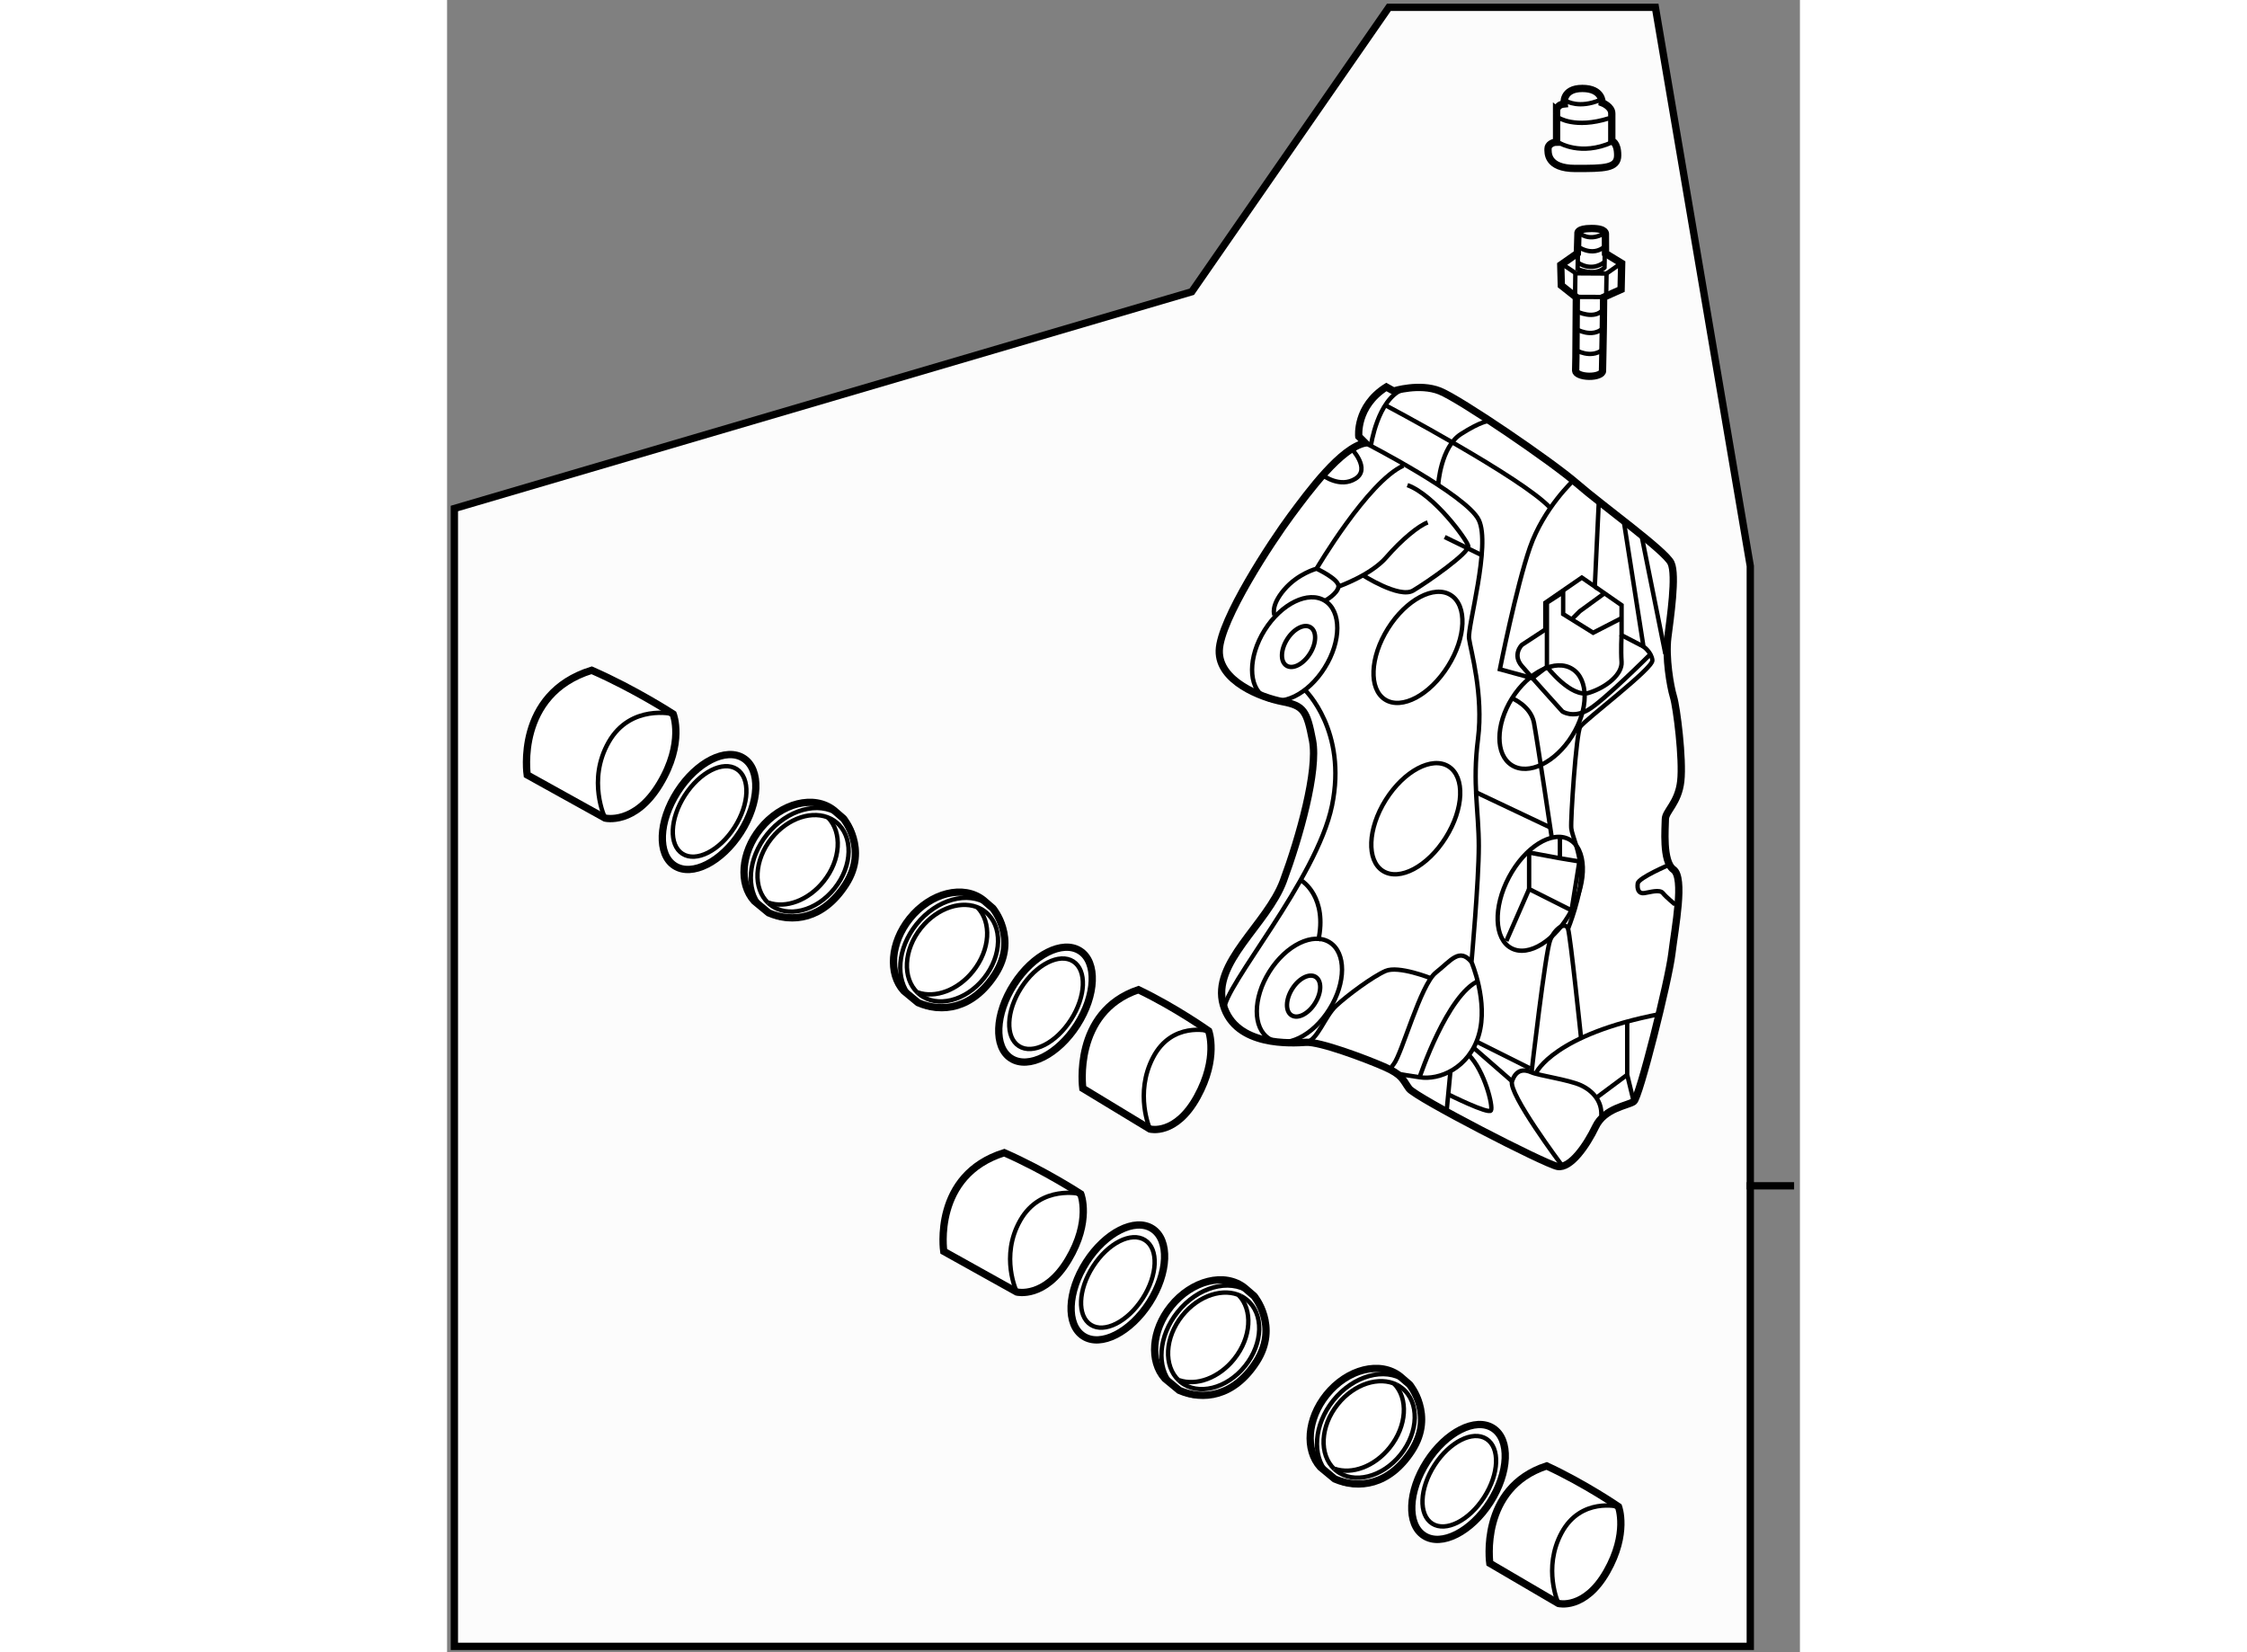 <?xml version="1.0" encoding="utf-8"?>
<!-- Generator: Adobe Illustrator 15.1.0, SVG Export Plug-In . SVG Version: 6.00 Build 0)  -->
<!DOCTYPE svg PUBLIC "-//W3C//DTD SVG 1.1//EN" "http://www.w3.org/Graphics/SVG/1.1/DTD/svg11.dtd">
<svg version="1.1" xmlns="http://www.w3.org/2000/svg" xmlns:xlink="http://www.w3.org/1999/xlink" x="0px" y="0px" width="244.8px"
	 height="180px" viewBox="93.75 54.5 92.65 113.15" enable-background="new 0 0 244.8 180" xml:space="preserve">
	
<rect x="93.75" y="54.5" width="92.65" height="113.15" fill="#808080" stroke="none"/>
	
<g><polygon fill="#FCFCFC" stroke="#000000" stroke-width="0.5" points="94.25,89.324 94.25,167.25 183,167.25 183,93.267 176.5,55 
			158.25,55 144.75,74.481 		"></polygon><line fill="none" stroke="#000000" stroke-width="0.5" x1="182.75" y1="135.709" x2="186" y2="135.709"></line></g><g><path fill="#FFFFFF" stroke="#000000" stroke-width="0.5" d="M115.774,117.016l-0.985-0.813c-1.061-1.174-0.912-3.289,0.408-4.941
			c1.431-1.786,3.695-2.35,5.058-1.261l0.64,0.554c0,0,1.729,2.067,0.164,4.501C119.496,117.486,117.389,117.709,115.774,117.016z"></path><path fill="none" stroke="#000000" stroke-width="0.3" d="M120.56,110.272c-1.375-0.928-3.521-0.341-4.898,1.376
			c-1.321,1.651-1.468,3.77-0.411,4.941"></path><path fill="none" stroke="#000000" stroke-width="0.3" d="M115.251,116.59c0.089,0.098,0.185,0.187,0.289,0.271
			c1.362,1.089,3.625,0.524,5.056-1.261c1.43-1.787,1.484-4.119,0.123-5.211c-0.051-0.041-0.104-0.079-0.159-0.117"></path><path fill="none" stroke="#000000" stroke-width="0.3" d="M120.018,110.563c-1.2-0.604-2.916-0.065-4.04,1.338
			c-1.204,1.503-1.292,3.446-0.237,4.438"></path><path fill="none" stroke="#000000" stroke-width="0.3" d="M115.74,116.339c0.042,0.039,0.084,0.073,0.128,0.109
			c1.189,0.95,3.165,0.46,4.414-1.101c1.25-1.557,1.296-3.594,0.108-4.545c-0.119-0.096-0.242-0.176-0.372-0.24"></path><path fill="none" stroke="#000000" stroke-width="0.3" d="M115.763,116.316c1.177,0.411,2.73-0.146,3.774-1.452
			c1.18-1.47,1.289-3.371,0.297-4.379"></path></g><g><path fill="#FFFFFF" stroke="#000000" stroke-width="0.5" d="M126.008,123.168l-0.984-0.814c-1.062-1.174-0.911-3.289,0.408-4.941
			c1.43-1.787,3.695-2.35,5.057-1.26l0.642,0.554c0,0,1.729,2.067,0.164,4.5S127.623,123.859,126.008,123.168z"></path><path fill="none" stroke="#000000" stroke-width="0.3" d="M130.793,116.425c-1.373-0.93-3.521-0.341-4.897,1.375
			c-1.321,1.651-1.469,3.77-0.41,4.941"></path><path fill="none" stroke="#000000" stroke-width="0.3" d="M125.485,122.741c0.09,0.097,0.184,0.187,0.287,0.271
			c1.362,1.089,3.625,0.526,5.057-1.261c1.429-1.787,1.483-4.118,0.123-5.209c-0.05-0.042-0.104-0.08-0.159-0.117"></path><path fill="none" stroke="#000000" stroke-width="0.3" d="M130.251,116.713c-1.199-0.604-2.916-0.064-4.041,1.339
			c-1.203,1.502-1.291,3.446-0.235,4.438"></path><path fill="none" stroke="#000000" stroke-width="0.3" d="M125.975,122.49c0.041,0.038,0.083,0.073,0.127,0.108
			c1.189,0.952,3.165,0.462,4.413-1.1c1.249-1.557,1.298-3.593,0.109-4.545c-0.118-0.096-0.243-0.176-0.373-0.241"></path><path fill="none" stroke="#000000" stroke-width="0.3" d="M125.997,122.468c1.176,0.411,2.729-0.146,3.772-1.452
			c1.18-1.471,1.289-3.371,0.297-4.378"></path></g><g><path fill="#FFFFFF" stroke="#000000" stroke-width="0.5" d="M143.893,149.718l-0.984-0.813c-1.06-1.174-0.912-3.29,0.409-4.941
			c1.43-1.787,3.694-2.35,5.058-1.261l0.642,0.553c0,0,1.729,2.067,0.164,4.502C147.616,150.188,145.509,150.409,143.893,149.718z"></path><path fill="none" stroke="#000000" stroke-width="0.3" d="M148.678,142.975c-1.372-0.929-3.52-0.342-4.896,1.376
			c-1.321,1.651-1.468,3.769-0.409,4.94"></path><path fill="none" stroke="#000000" stroke-width="0.3" d="M143.372,149.291c0.088,0.098,0.184,0.188,0.286,0.271
			c1.361,1.09,3.625,0.526,5.058-1.26c1.429-1.787,1.483-4.119,0.122-5.211c-0.051-0.041-0.105-0.078-0.16-0.116"></path><path fill="none" stroke="#000000" stroke-width="0.3" d="M148.137,143.263c-1.199-0.604-2.916-0.064-4.041,1.34
			c-1.203,1.502-1.291,3.444-0.234,4.438"></path><path fill="none" stroke="#000000" stroke-width="0.3" d="M143.861,149.041c0.041,0.037,0.083,0.073,0.127,0.108
			c1.188,0.951,3.164,0.46,4.413-1.1c1.248-1.559,1.298-3.594,0.106-4.545c-0.116-0.097-0.241-0.177-0.371-0.242"></path><path fill="none" stroke="#000000" stroke-width="0.3" d="M143.882,149.019c1.177,0.411,2.731-0.146,3.774-1.452
			c1.179-1.472,1.288-3.372,0.295-4.379"></path></g><g><path fill="#FFFFFF" stroke="#000000" stroke-width="0.5" d="M154.544,155.786l-0.983-0.813c-1.061-1.175-0.912-3.29,0.408-4.942
			c1.431-1.786,3.694-2.35,5.059-1.261l0.642,0.554c0,0,1.729,2.067,0.164,4.501C158.269,156.256,156.161,156.477,154.544,155.786z"></path><path fill="none" stroke="#000000" stroke-width="0.3" d="M159.33,149.042c-1.372-0.928-3.521-0.341-4.896,1.377
			c-1.321,1.65-1.468,3.769-0.41,4.94"></path><path fill="none" stroke="#000000" stroke-width="0.3" d="M154.023,155.359c0.089,0.098,0.183,0.187,0.287,0.271
			c1.361,1.09,3.625,0.525,5.058-1.26c1.429-1.788,1.483-4.12,0.122-5.211c-0.051-0.042-0.105-0.079-0.16-0.117"></path><path fill="none" stroke="#000000" stroke-width="0.3" d="M158.788,149.332c-1.199-0.604-2.915-0.065-4.04,1.338
			c-1.204,1.502-1.293,3.446-0.235,4.439"></path><path fill="none" stroke="#000000" stroke-width="0.3" d="M154.513,155.109c0.04,0.038,0.084,0.073,0.128,0.107
			c1.188,0.952,3.164,0.461,4.411-1.1c1.249-1.557,1.299-3.594,0.108-4.545c-0.117-0.096-0.241-0.176-0.372-0.24"></path><path fill="none" stroke="#000000" stroke-width="0.3" d="M154.533,155.086c1.178,0.411,2.732-0.146,3.774-1.452
			c1.18-1.472,1.289-3.371,0.296-4.378"></path></g><g><path fill="#FFFFFF" stroke="#000000" stroke-width="0.5" d="M137.096,119.622c-1.194-0.767-3.221,0.259-4.524,2.292
			c-1.305,2.034-1.396,4.302-0.198,5.067c1.192,0.768,3.218-0.26,4.523-2.291C138.2,122.654,138.29,120.387,137.096,119.622z"></path><ellipse transform="matrix(0.54 -0.842 0.842 0.54 -41.806 170.104)" fill="none" stroke="#000000" stroke-width="0.3" cx="134.735" cy="123.303" rx="3.443" ry="2.024"></ellipse></g><g><path fill="#FFFFFF" stroke="#000000" stroke-width="0.5" d="M114.056,106.43c-1.196-0.768-3.22,0.259-4.525,2.292
			c-1.305,2.034-1.396,4.302-0.199,5.069c1.193,0.767,3.217-0.26,4.523-2.293C115.16,109.462,115.25,107.194,114.056,106.43z"></path><ellipse transform="matrix(0.54 -0.842 0.842 0.54 -41.298 144.657)" fill="none" stroke="#000000" stroke-width="0.3" cx="111.694" cy="110.111" rx="3.443" ry="2.023"></ellipse></g><g><path fill="#FFFFFF" stroke="#000000" stroke-width="0.5" d="M142.051,138.646c-1.194-0.768-3.221,0.26-4.525,2.293
			c-1.304,2.033-1.395,4.301-0.197,5.067c1.192,0.768,3.218-0.26,4.522-2.292C143.155,141.679,143.245,139.411,142.051,138.646z"></path><path fill="none" stroke="#000000" stroke-width="0.3" d="M141.549,139.43c-0.939-0.604-2.535,0.202-3.562,1.804
			c-1.029,1.6-1.098,3.387-0.156,3.991c0.938,0.603,2.533-0.207,3.56-1.807C142.418,141.818,142.488,140.031,141.549,139.43z"></path></g><g><path fill="#FFFFFF" stroke="#000000" stroke-width="0.5" d="M165.381,152.311c-1.194-0.767-3.221,0.259-4.524,2.292
			c-1.305,2.034-1.396,4.302-0.198,5.067c1.191,0.768,3.217-0.26,4.521-2.291C166.485,155.343,166.575,153.075,165.381,152.311z"></path><ellipse transform="matrix(0.54 -0.842 0.842 0.54 -56.303 208.968)" fill="none" stroke="#000000" stroke-width="0.3" cx="163.019" cy="155.991" rx="3.442" ry="2.023"></ellipse></g><g><path fill="#FFFFFF" stroke="#000000" stroke-width="0.5" d="M99.237,107.568c0,0-0.833-5.541,4.416-7.166
			c2.958,1.291,5.583,3,5.583,3s0.792,1.957-0.917,4.791c-1.708,2.833-3.75,2.332-3.75,2.332L99.237,107.568z"></path><path fill="none" stroke="#000000" stroke-width="0.3" d="M104.57,110.525c0,0-1.25-2.584,0.25-5.207
			c1.5-2.625,4.416-1.916,4.416-1.916"></path></g><g><path fill="#FFFFFF" stroke="#000000" stroke-width="0.5" d="M137.286,129.034c0,0-0.718-5.222,3.81-6.755
			c2.552,1.218,4.814,2.828,4.814,2.828s0.684,1.845-0.79,4.515c-1.473,2.672-3.234,2.2-3.234,2.2L137.286,129.034z"></path><path fill="none" stroke="#000000" stroke-width="0.3" d="M141.886,131.822c0,0-1.078-2.434,0.216-4.907
			c1.293-2.476,3.809-1.808,3.809-1.808"></path></g><g><path fill="#FFFFFF" stroke="#000000" stroke-width="0.5" d="M127.764,140.196c0,0-0.783-5.222,4.144-6.755
			c2.777,1.218,5.241,2.829,5.241,2.829s0.742,1.844-0.861,4.514c-1.603,2.672-3.52,2.199-3.52,2.199L127.764,140.196z"></path><path fill="none" stroke="#000000" stroke-width="0.3" d="M132.768,142.983c0,0-1.173-2.433,0.236-4.907
			c1.407-2.475,4.145-1.806,4.145-1.806"></path></g><g><path fill="#FFFFFF" stroke="#000000" stroke-width="0.5" d="M165.16,161.559c0,0-0.734-5.155,3.894-6.667
			c2.607,1.201,4.922,2.791,4.922,2.791s0.698,1.821-0.809,4.456c-1.506,2.637-3.306,2.172-3.306,2.172L165.16,161.559z"></path><path fill="none" stroke="#000000" stroke-width="0.3" d="M169.861,164.311c0,0-1.101-2.403,0.221-4.846
			c1.321-2.441,3.894-1.782,3.894-1.782"></path></g><g><path fill="#FFFFFF" stroke="#000000" stroke-width="0.5" d="M156.632,84.835l-0.444-0.445c0,0-0.224-2.055,1.887-3.388
			c0.5,0.277,0.5,0.277,0.5,0.277s1.777-0.556,3.166,0c1.39,0.556,7.667,4.833,9.389,6.333c1.722,1.5,6.055,4.61,6.442,5.443
			c0.389,0.833-0.055,3.778-0.221,5.11c-0.167,1.334,0.166,3.332,0.388,4.055s0.667,4.276,0.5,5.775
			c-0.167,1.5-1.055,2.059-1.055,2.612c0,0.555-0.221,2.889,0.555,3.444c0.779,0.557,0.11,3.943-0.112,5.775
			c-0.221,1.834-2.22,9.833-2.608,10.111c-0.389,0.276-2.002,0.442-2.611,1.721c-0.61,1.278-1.722,2.889-2.61,2.723
			c-0.89-0.168-9.722-4.723-10.165-5.332c-0.444-0.611-0.445-0.945-1.723-1.5c-1.276-0.557-4.389-1.724-5.333-1.668
			c-0.943,0.057-4.832,0.333-5.665-2.555c-0.834-2.888,3-5.499,4.111-8.498c1.111-3,2.388-7.554,2-9.609
			c-0.39-2.057-0.612-2.389-2.056-2.667c-1.444-0.276-4.39-1.388-4.333-3.499c0.056-2.11,3.61-7.498,4.889-9.22
			C152.798,88.112,154.964,85.169,156.632,84.835z"></path><path fill="none" stroke="#000000" stroke-width="0.3" d="M170.072,134.272c0,0-3.665-4.89-3.387-5.723
			c0.277-0.833,0.833-0.833,1.333-0.61c0.499,0.222,2.554,0.501,3.388,0.889c0.833,0.389,1.444,1.11,1.389,2.055"></path><path fill="none" stroke="#000000" stroke-width="0.3" d="M168.352,127.939c0,0,1.222-2.61,8.499-3.999"></path><polyline fill="none" stroke="#000000" stroke-width="0.3" points="174.571,124.384 174.571,128.105 175.018,129.939 		"></polyline><line fill="none" stroke="#000000" stroke-width="0.3" x1="172.406" y1="129.716" x2="174.571" y2="128.105"></line><path fill="none" stroke="#000000" stroke-width="0.3" d="M168.019,127.939c0,0,0.944-8.222,1.276-9.055
			c0.334-0.833,1.057-1.276,1.223-0.777c0.167,0.5,0.889,7.443,0.889,7.443"></path><path fill="none" stroke="#000000" stroke-width="0.3" d="M170.518,118.107c0,0,0.943-2.333,0.889-3.832
			c-0.055-1.5-0.612-2.502-0.667-3.056c-0.055-0.555,0.334-6.499,0.612-6.942c0.277-0.445,4.999-4.002,4.943-4.557
			c-0.056-0.554-0.611-0.943-0.611-0.943l-1.333-8.499"></path><line fill="none" stroke="#000000" stroke-width="0.3" x1="175.518" y1="91.002" x2="177.184" y2="99.277"></line><path fill="none" stroke="#000000" stroke-width="0.3" d="M172.629,88.779l-0.277,5.889l-0.89-0.612l-2.499,1.722v1.834
			l-1.61,1.055c0,0-0.667,0.667,0,1.444c0.666,0.777,2.777,3.11,2.777,3.11s0.72,0.5,1.776-0.111
			c1.055-0.61,4.278-3.832,4.278-3.832"></path><polyline fill="none" stroke="#000000" stroke-width="0.3" points="172.352,94.668 174.185,95.944 174.185,98 175.684,98.777 		
			"></polyline><path fill="none" stroke="#000000" stroke-width="0.3" d="M170.906,87.39c0,0-2.056,1.89-2.999,4.611
			c-0.944,2.722-2.055,8.333-2.055,8.333l2.221,0.609l1-0.777v-2.555v-1.834l1.112-0.723v1.5l2.054,1.279l1.945-1"></path><path fill="none" stroke="#000000" stroke-width="0.3" d="M156.632,84.835c0,0,6.942,3.555,7.775,5.276
			c0.833,1.722-0.778,7.277-0.667,8.109c0.112,0.834,1,3.834,0.612,6.889c-0.39,3.057,0.055,4.943,0.055,7.332s-0.5,7.943-0.5,7.943
			s1.167,2.72,0.5,4.999c-0.667,2.278-2.722,3.111-4.054,2.89c-1.333-0.224-2.335-0.224-1.779-0.891
			c0.557-0.666,1.834-5.442,2.89-6.275c1.055-0.833,1.61-1.723,2.443-0.723"></path><path fill="none" stroke="#000000" stroke-width="0.3" d="M161.131,121.497c0,0-2.223-0.889-3.111-0.501s-2.61,1.665-3.388,2.388
			s-1.279,2.388-2.057,2.499"></path><path fill="none" stroke="#000000" stroke-width="0.3" d="M162.143,111.86c-1.236,1.98-3.164,3.003-4.3,2.288
			s-1.05-2.89,0.191-4.871c1.242-1.977,3.17-3.002,4.304-2.288C163.473,107.705,163.388,109.882,162.143,111.86z"></path><path fill="none" stroke="#000000" stroke-width="0.3" d="M162.296,100.124c-1.237,1.979-3.166,3.003-4.302,2.288
			c-1.135-0.715-1.049-2.89,0.193-4.87c1.242-1.978,3.168-3.002,4.301-2.288C163.623,95.968,163.54,98.146,162.296,100.124z"></path><path fill="none" stroke="#000000" stroke-width="0.3" d="M154.175,123.622c-1.138,1.826-2.988,2.723-4.123,2.008
			c-1.137-0.715-1.128-2.765,0.015-4.589c1.146-1.821,2.992-2.719,4.126-2.007C155.328,119.747,155.323,121.801,154.175,123.622z"></path><path fill="none" stroke="#000000" stroke-width="0.3" d="M153.852,100.233c-1.139,1.825-2.988,2.723-4.124,2.009
			c-1.135-0.715-1.128-2.764,0.015-4.59c1.146-1.821,2.992-2.719,4.127-2.006S154.998,98.412,153.852,100.233z"></path><path fill="none" stroke="#000000" stroke-width="0.3" d="M170.793,104.9c-1.139,1.824-2.988,2.723-4.123,2.007
			c-1.137-0.714-1.128-2.764,0.015-4.588c1.144-1.821,2.992-2.721,4.125-2.007C171.945,101.025,171.94,103.078,170.793,104.9z"></path><path fill="none" stroke="#000000" stroke-width="0.3" d="M170.758,116.846c-1.088,2.063-2.935,3.221-4.119,2.592
			c-1.186-0.629-1.258-2.803-0.168-4.865c1.092-2.06,2.938-3.218,4.12-2.592C171.776,112.61,171.852,114.787,170.758,116.846z"></path><path fill="none" stroke="#000000" stroke-width="0.3" d="M152.521,101.777c0,0,2.889,2.777,1.834,7.888
			c-1.057,5.11-7.444,12.387-7.388,13.997"></path><path fill="none" stroke="#000000" stroke-width="0.3" d="M152.299,114.83c0,0,1.776,1.111,1.11,4.11"></path><path fill="none" stroke="#000000" stroke-width="0.3" d="M150.409,96.611c0,0-0.278-0.612,0.667-1.723
			c0.944-1.11,2.222-1.443,2.222-1.443s1.556,0.723,1.5,1.223s-0.929,0.979-0.929,0.979"></path><path fill="none" stroke="#000000" stroke-width="0.3" d="M153.298,93.445c0,0,3.499-5.945,5.943-7.056"></path><ellipse transform="matrix(0.847 0.531 -0.531 0.847 75.746 -65.686)" fill="none" stroke="#000000" stroke-width="0.3" cx="152.064" cy="98.836" rx="0.923" ry="1.551"></ellipse><path fill="none" stroke="#000000" stroke-width="0.3" d="M153.189,123.209c-0.452,0.726-1.174,1.094-1.605,0.822
			c-0.433-0.272-0.412-1.079,0.042-1.805c0.456-0.727,1.177-1.095,1.608-0.823C153.666,121.676,153.648,122.481,153.189,123.209z"></path><path fill="none" stroke="#000000" stroke-width="0.3" d="M154.798,94.668c0,0,2.222-0.777,3.276-2
			c1.057-1.223,2.222-2.167,2.833-2.389"></path><path fill="none" stroke="#000000" stroke-width="0.3" d="M161.63,87.668c0,0,0.167-2.557,1.556-3.444
			c1.389-0.889,1.889-0.889,1.889-0.889"></path><path fill="none" stroke="#000000" stroke-width="0.3" d="M153.742,87.057c0,0,1.166,0.89,2.223,0.223
			c1.056-0.667-0.278-2.056-0.278-2.056"></path><path fill="none" stroke="#000000" stroke-width="0.3" d="M157.021,85.002c0,0,0.444-3.11,2.166-3.833"></path><path fill="none" stroke="#000000" stroke-width="0.3" d="M157.964,82.224c0,0,9.443,5,11.331,7.055"></path><path fill="none" stroke="#000000" stroke-width="0.3" d="M166.685,102.319c0,0,1.278,0.513,1.501,1.68
			c0.221,1.167,1.222,7.886,1.222,7.886"></path><path fill="none" stroke="#000000" stroke-width="0.3" d="M169.073,100.166c0,0,1.666,2.167,2.889,1.777
			c1.223-0.389,2.277-1.277,2.223-2.111c-0.056-0.832,0-1.832,0-1.832"></path><polyline fill="none" stroke="#000000" stroke-width="0.3" points="170.739,96.944 171.322,96.361 172.961,95.168 		"></polyline><path fill="none" stroke="#000000" stroke-width="0.3" d="M156.464,93.889c0,0,2.499,1.611,3.444,1.056
			c0.944-0.556,3.889-2.611,3.777-3.056c-0.111-0.443-2.332-3.499-4.166-4.166"></path><line fill="none" stroke="#000000" stroke-width="0.3" x1="162.074" y1="91.278" x2="164.686" y2="92.556"></line><polyline fill="none" stroke="#000000" stroke-width="0.3" points="169.962,111.885 169.962,113.275 171.295,113.498 
			170.758,116.846 167.853,115.386 167.853,112.886 169.962,113.275 		"></polyline><line fill="none" stroke="#000000" stroke-width="0.3" x1="167.853" y1="115.386" x2="166.296" y2="118.94"></line><line fill="none" stroke="#000000" stroke-width="0.3" x1="162.187" y1="130.772" x2="162.463" y2="127.884"></line><path fill="none" stroke="#000000" stroke-width="0.3" d="M162.297,129.439c0,0,2.777,1.388,2.943,1.11
			c0.167-0.277-0.445-2.721-1.5-3.776"></path><line fill="none" stroke="#000000" stroke-width="0.3" x1="164.073" y1="126.273" x2="166.686" y2="128.55"></line><line fill="none" stroke="#000000" stroke-width="0.3" x1="164.241" y1="125.828" x2="167.907" y2="127.662"></line><path fill="none" stroke="#000000" stroke-width="0.3" d="M160.354,128.273c0,0,1.888-5.665,4.054-6.61"></path><line fill="none" stroke="#000000" stroke-width="0.3" x1="164.131" y1="108.719" x2="169.295" y2="111.165"></line><path fill="none" stroke="#000000" stroke-width="0.3" d="M177.46,113.719c0,0-2.108,0.891-2.166,1.278
			c-0.056,0.389,0.055,0.723,0.444,0.667c0.391-0.057,1.055-0.278,1.279,0c0.221,0.277,0.833,0.777,0.833,0.777"></path></g>



	
<g><path fill="#FFFFFF" stroke="#000000" stroke-width="0.5" d="M172.956,74.857l-0.022,2.104l-0.034,1.873l-0.022,1.074
			c-0.003,0.208-0.416,0.372-0.924,0.362c-0.509-0.006-0.917-0.182-0.914-0.391l0.018-0.905l0.029-4.11l-1.029-0.817l-0.037-1.402
			l1.136-0.796l0.041-1.364c0,0-0.103-0.336,0.927-0.337c1.027-0.004,0.953,0.377,0.953,0.377l0.007,1.333l1.106,0.676l-0.039,1.789
			L172.956,74.857z"></path><line fill="none" stroke="#000000" stroke-width="0.3" x1="174.132" y1="72.579" x2="173.099" y2="71.92"></line><polyline fill="none" stroke="#000000" stroke-width="0.3" points="170.077,72.562 171.06,73.218 173.156,73.231 174.131,72.549 
					"></polyline><polyline fill="none" stroke="#000000" stroke-width="0.3" points="170.085,74.069 170.057,74.047 170.078,72.592 		"></polyline><path fill="none" stroke="#000000" stroke-width="0.3" d="M170.085,74.069"></path><line fill="none" stroke="#000000" stroke-width="0.3" x1="173.039" y1="74.84" x2="170.981" y2="74.832"></line><path fill="none" stroke="#000000" stroke-width="0.3" d="M174.11,74.033"></path><line fill="none" stroke="#000000" stroke-width="0.3" x1="173.13" y1="74.826" x2="173.156" y2="73.221"></line><line fill="none" stroke="#000000" stroke-width="0.3" x1="170.999" y1="74.83" x2="171.021" y2="73.223"></line><path fill="none" stroke="#000000" stroke-width="0.3" d="M171.224,70.404l-0.049,2.525c1.355,0.521,1.841-0.108,1.841-0.108
			l0.047-2.39"></path><path fill="none" stroke="#000000" stroke-width="0.3" d="M173.063,70.431c0,0-0.97,0.73-1.839-0.027"></path><path fill="none" stroke="#000000" stroke-width="0.3" d="M171.216,72.496c0,0,0.864,0.652,1.783-0.038"></path><path fill="none" stroke="#000000" stroke-width="0.3" d="M171.164,71.365c0,0,1.01,0.772,1.88,0.005"></path><path fill="none" stroke="#000000" stroke-width="0.3" d="M171.083,75.814c0,0,1.281,0.648,1.859-0.15"></path><path fill="none" stroke="#000000" stroke-width="0.3" d="M171.055,77.026c0,0,1.107,0.668,1.879-0.065"></path><path fill="none" stroke="#000000" stroke-width="0.3" d="M171.054,78.47c0,0,0.99,0.609,1.82-0.007"></path></g>



	
<g><path fill="#FFFFFF" stroke="#000000" stroke-width="0.5" d="M170.251,61.62c0,0-0.15-1.063,1.247-1.063
			c1.395,0,1.356,0.98,1.356,0.98s0.661,0.247,0.661,0.737c0,0.491,0,1.883,0,1.883s0.403,0.08,0.403,0.98s-0.916,0.9-2.897,0.9
			c-1.984,0-1.872-1.117-1.872-1.362c0-0.247,0.292-0.438,0.585-0.438c0-0.762,0-2.127,0-2.127S169.7,61.674,170.251,61.62z"></path><path fill="none" stroke="#000000" stroke-width="0.3" d="M169.847,62.548c0,0,1.137,0.789,3.484,0.051"></path><path fill="none" stroke="#000000" stroke-width="0.3" d="M170.431,61.43c0,0,0.847,0.519,2.277-0.082"></path><path fill="none" stroke="#000000" stroke-width="0.3" d="M169.734,64.237"></path><path fill="none" stroke="#000000" stroke-width="0.3" d="M169.883,64.265c0,0,1.505,0.955,3.671-0.028"></path></g>


</svg>